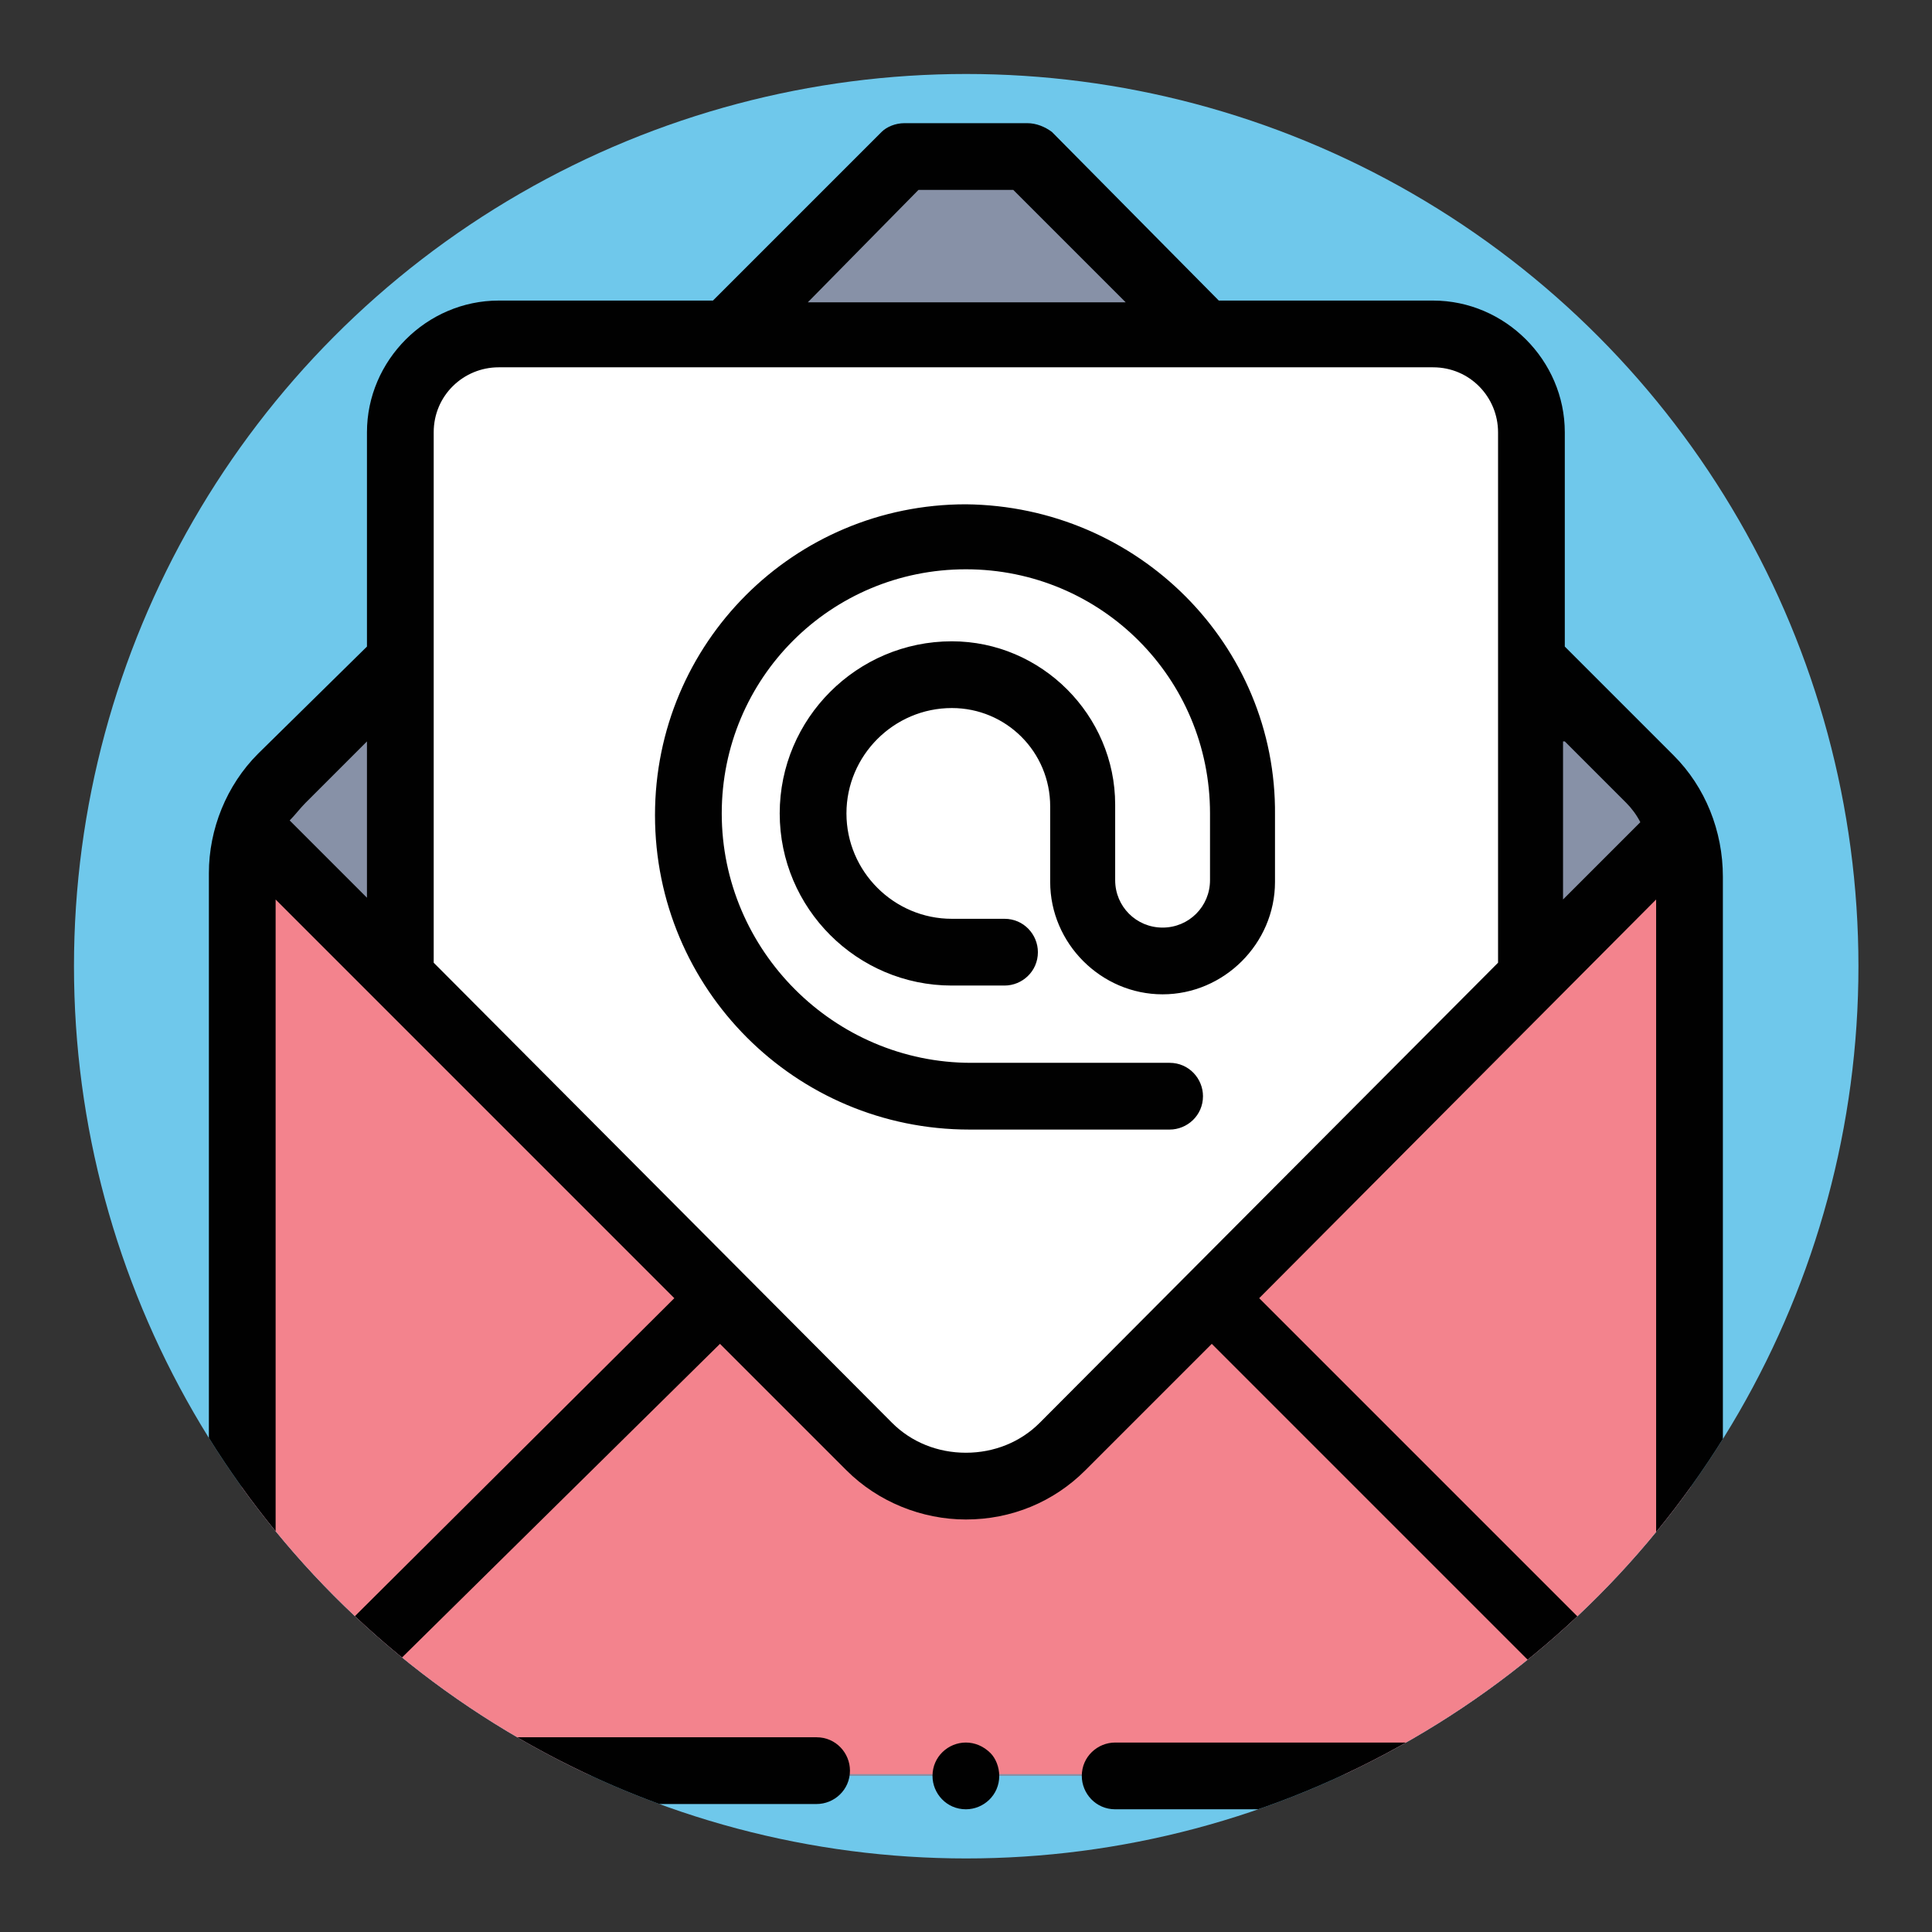 <?xml version="1.0" encoding="utf-8"?>
<!-- Generator: Adobe Illustrator 26.0.2, SVG Export Plug-In . SVG Version: 6.00 Build 0)  -->
<svg version="1.1" id="Layer_1" xmlns="http://www.w3.org/2000/svg" xmlns:xlink="http://www.w3.org/1999/xlink" x="0px" y="0px"
	 viewBox="0 0 110 110" style="enable-background:new 0 0 110 110;" xml:space="preserve">
<rect x="0" y="0" width="110" height="110" fill="#333333" stroke="none"/>
<style type="text/css">
	.st0{fill:#6FC8EB;}
	.st1{clip-path:url(#SVGID_00000030470829045721367030000010898015547202755251_);}
	.st2{clip-path:url(#SVGID_00000158005475966537284920000009315974297857670799_);}
	.st3{fill:#8791A7;}
	.st4{fill:#FFFFFF;}
	.st5{fill:#F3838D;}
	.st6{fill:#010101;}
</style>
<g id="Group_254" transform="translate(-23.888 -23.888)">
	<circle id="Ellipse_5_00000001639897309422683200000015836465513867722647_" class="st0" cx="78.9" cy="78.9" r="50.8"/>
	<g>
		<defs>
			<circle id="SVGID_1_" cx="78.9" cy="78.9" r="50.8"/>
		</defs>
		<clipPath id="SVGID_00000040553324309509414840000017874594247609308324_">
			<use xlink:href="#SVGID_1_"  style="overflow:visible;"/>
		</clipPath>
		<g id="Mask_Group_14" style="clip-path:url(#SVGID_00000040553324309509414840000017874594247609308324_);">
			<g>
				<defs>
					<circle id="SVGID_00000022539576717320218170000011390787086506174593_" cx="78.9" cy="78.9" r="81.5"/>
				</defs>
				<clipPath id="SVGID_00000139278725377750385280000015633042592206932096_">
					<use xlink:href="#SVGID_00000022539576717320218170000011390787086506174593_"  style="overflow:visible;"/>
				</clipPath>
				<g id="Mask_Group_10" style="clip-path:url(#SVGID_00000139278725377750385280000015633042592206932096_);">
					<g id="XMLID_1300_" transform="translate(23.452 26.101)">
						<path id="XMLID_1037_" class="st3" d="M94.4,42.2L58.9,6.7h-7L16.5,42.2c-1.5,1.5-2.3,3.4-2.3,5.5v43.4c0,4.3,3.5,7.8,7.8,7.8
							c0,0,0,0,0,0h66.9c4.3,0,7.8-3.5,7.8-7.8l0,0V47.7C96.6,45.6,95.8,43.6,94.4,42.2z"/>
						<path id="XMLID_1029_" class="st4" d="M23.2,53.4V22.5c0-3.1,2.5-5.6,5.6-5.6l0,0H82c3.1,0,5.6,2.5,5.6,5.6v31L60.9,79.9
							c-3.1,3.1-8.2,3.1-11.3,0L23.2,53.4z"/>
						<path id="XMLID_1311_" class="st5" d="M61,80.1c-3,3-8,3-11,0L14.7,44.9c-0.3,0.9-0.5,1.8-0.5,2.7v43.4c0,4.3,3.5,7.8,7.8,7.8
							l0,0h66.9c4.3,0,7.8-3.5,7.8-7.8l0,0V47.7c0-0.9-0.2-1.8-0.5-2.7L61,80.1z"/>
						<g id="XMLID_80_" transform="translate(6.429 0)">
							<path id="XMLID_89_" class="st6" d="M89.3,40.8l-6.2-6.2V22.4c0-4.1-3.4-7.5-7.5-7.5H63.4l-9.5-9.6C53.5,5,53,4.8,52.5,4.8
								h-7l0,0c-0.5,0-1,0.2-1.3,0.5l-9.6,9.6H22.4c-4.1,0-7.5,3.4-7.5,7.5v12.2l-6.2,6.1c-1.8,1.8-2.8,4.3-2.8,6.8v43.4
								c0,2.5,1,4.9,2.7,6.7c0,0,0.1,0.1,0.1,0.1c0,0,0.1,0.1,0.1,0.1c1.8,1.7,4.2,2.7,6.7,2.7h25c1,0,1.9-0.8,1.9-1.9
								c0-1-0.8-1.9-1.9-1.9h-25c-0.9,0-1.8-0.2-2.6-0.6L35,74.3l7.2,7.2c1.8,1.8,4.3,2.8,6.8,2.8l0,0c2.6,0,5-1,6.8-2.8l7.2-7.2
								l22.1,22.1c-0.8,0.4-1.7,0.6-2.6,0.6h-25c-1,0-1.9,0.8-1.9,1.9c0,1,0.8,1.9,1.9,1.9l0,0h25c2.5,0,4.9-1,6.7-2.7
								c0,0,0.1-0.1,0.1-0.1c0,0,0.1-0.1,0.1-0.1c1.7-1.8,2.7-4.2,2.7-6.7V47.7C92.1,45.1,91.1,42.6,89.3,40.8L89.3,40.8z M83.1,40
								l3.5,3.5c0.3,0.3,0.6,0.7,0.8,1.1l-4.4,4.4V40z M46.3,8.6h5.4l6.4,6.4H40L46.3,8.6z M11.4,43.5l3.5-3.5v8.9l-4.4-4.4
								C10.8,44.2,11.1,43.8,11.4,43.5z M10.3,93.7c-0.4-0.8-0.6-1.7-0.6-2.6V49l22.7,22.7L10.3,93.7z M53.2,78.8
								c-1.1,1.1-2.6,1.7-4.2,1.7l0,0c-1.6,0-3.1-0.6-4.2-1.7L18.7,52.6V22.4c0-2.1,1.7-3.7,3.7-3.7h53.2c2.1,0,3.7,1.7,3.7,3.7
								v12.8c0,0.1,0,0.3,0,0.4v17L53.2,78.8z M88.3,91.1c0,0.9-0.2,1.8-0.6,2.6L65.7,71.7L88.3,49L88.3,91.1z"/>
							<path id="XMLID_135_" class="st6" d="M49,97c-1,0-1.9,0.8-1.9,1.9c0,1,0.8,1.9,1.9,1.9c1,0,1.9-0.8,1.9-1.9
								c0-0.5-0.2-1-0.5-1.3C50,97.2,49.5,97,49,97z"/>
							<path id="XMLID_136_" class="st6" d="M49,26.5c-9.8,0-17.7,7.9-17.7,17.7c0,9.9,8,17.9,17.9,17.9h11.4c1,0,1.9-0.8,1.9-1.9
								c0-1-0.8-1.9-1.9-1.9H49.3c-7.8,0-14.2-6.4-14.2-14.2c0-7.7,6.2-13.9,13.9-13.9s13.9,6.2,13.9,13.9v3.8
								c0,1.5-1.2,2.7-2.7,2.7s-2.7-1.2-2.7-2.7l0,0v-4.3c0-5.1-4.2-9.3-9.3-9.3c-5.4,0-9.8,4.4-9.8,9.8c0,5.4,4.4,9.8,9.8,9.8h3
								c1,0,1.9-0.8,1.9-1.9c0-1-0.8-1.9-1.9-1.9h-3c-3.3,0-6-2.7-6-6c0-3.3,2.7-6,6-6c3.1,0,5.6,2.5,5.6,5.6v4.3
								c0,3.5,2.9,6.4,6.4,6.4c3.5,0,6.4-2.9,6.4-6.4v-3.8C66.7,34.5,58.8,26.6,49,26.5z"/>
						</g>
					</g>
				</g>
			</g>
		</g>
	</g>
</g>
</svg>
